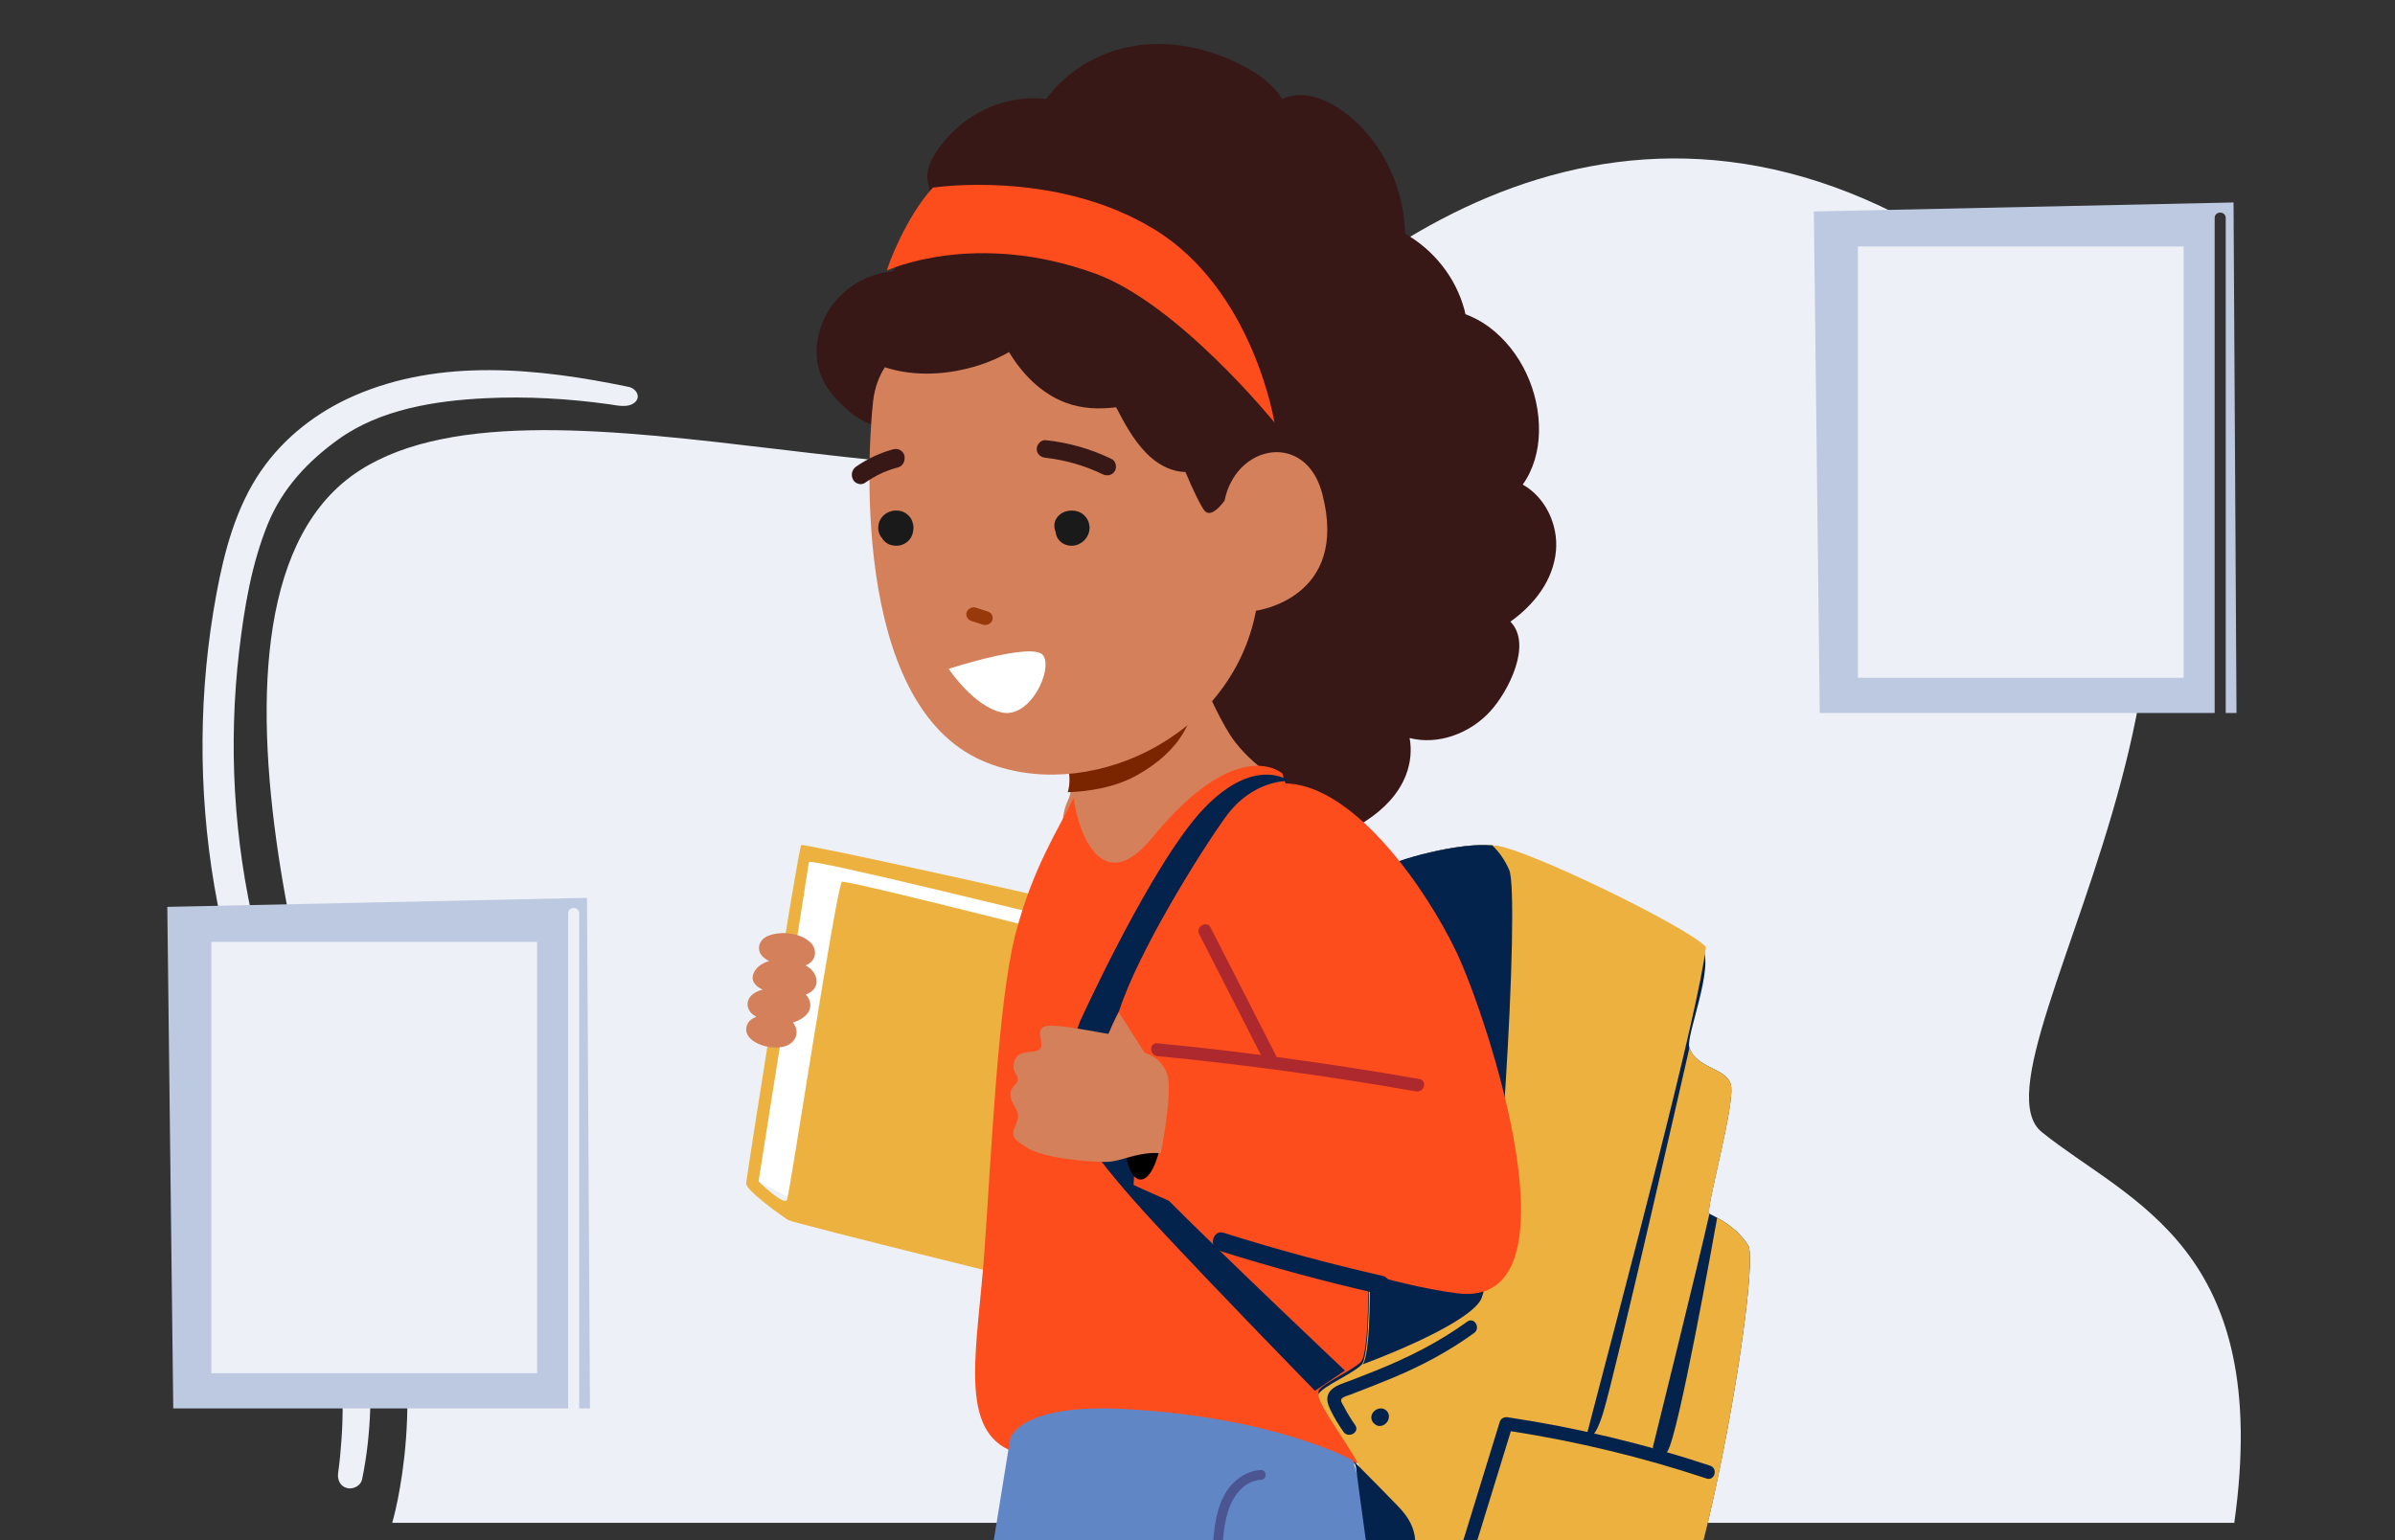 <?xml version="1.0" encoding="UTF-8"?>
<svg width="272px" height="175px" viewBox="0 0 272 175" version="1.1" xmlns="http://www.w3.org/2000/svg" xmlns:xlink="http://www.w3.org/1999/xlink">
    <rect x="0" y="0" width="272" height="175" fill="#333333" stroke="none"/>
    <title>Give a Gift</title>
    <g id="Give-a-Gift" stroke="none" stroke-width="1" fill="none" fill-rule="evenodd">
        <path d="M253.749,173 L44.544,173 C44.544,173 49.08,157.885 43.445,141.945 C37.809,126.005 18.428,67.88 40.833,53.452 C51.387,46.656 69.86,48.835 88.212,51.014 C108.82,53.461 129.276,55.908 138.195,45.646 C155.058,26.245 188.734,2.06 227.908,32.291 C267.083,62.521 221.998,120.646 231.894,128.616 C241.791,136.586 258.148,141.67 253.749,173" id="Fill-259" fill="#EDF0F6" fill-rule="nonzero"></path>
        <path d="M71.388,43.95 C61.162,41.826 50.056,40.671 40.224,44.959 C36.003,46.8 32.262,49.687 29.642,53.494 C26.799,57.623 25.477,62.613 24.577,67.482 C22.551,78.435 22.482,89.673 24.342,100.654 C26.153,111.346 30.061,121.49 33.407,131.76 C36.726,141.943 39.549,152.64 38.79,163.445 C38.7,164.736 38.587,166.028 38.404,167.31 C38.296,168.063 38.589,168.824 39.389,169.044 C40.086,169.236 40.968,168.809 41.123,168.059 C43.303,157.489 41.431,146.528 38.491,136.295 C35.558,126.085 31.51,116.213 29.033,105.87 C26.535,95.435 25.916,84.599 27.164,73.942 C27.732,69.087 28.565,64.053 30.426,59.506 C32.079,55.472 34.958,52.404 38.441,49.903 C43.204,46.482 49.451,45.515 55.175,45.238 C59.848,45.012 64.559,45.282 69.191,45.926 C70.079,46.049 71.304,46.375 72.075,45.731 C72.849,45.085 72.245,44.128 71.388,43.95" id="Fill-260" fill="#EDF0F6" fill-rule="nonzero"></path>
        <g id="Group" transform="translate(120.742, 169.5) scale(-1, 1) translate(-120.742, -169.5) translate(42.742, 5)">
            <path d="M105.913,33.784 C105.286,29.439 101.623,26.191 97.364,25.824 L97.329,25.773 C95.724,23.698 94.232,21.336 93.299,18.873 C93.06,18.242 92.928,17.651 93.062,16.982 C93.194,16.322 93.44,15.687 93.429,15.003 C93.412,13.796 92.727,12.666 92.039,11.718 C89.382,8.051 84.946,5.839 80.398,6.198 C80.243,6.21 80.089,6.235 79.933,6.252 C77.978,3.571 75.07,1.617 71.889,0.67 C67.287,-0.701 62.27,0.135 58.028,2.242 C56.109,3.196 54.236,4.422 53.119,6.251 C49.644,4.613 45.444,7.747 43.268,10.413 C40.715,13.542 39.265,17.506 39.163,21.546 C35.921,23.402 33.43,26.486 32.433,30.173 C32.387,30.343 32.352,30.518 32.312,30.691 C31.374,31.048 30.482,31.519 29.678,32.113 C25.982,34.845 23.851,39.542 23.961,44.12 C24.012,46.239 24.582,48.341 25.807,50.05 C23.231,51.491 21.772,54.598 22.029,57.555 C22.322,60.93 24.519,63.708 27.207,65.623 C24.679,68.183 27.439,73.557 29.494,75.806 C31.794,78.323 35.394,79.673 38.653,78.844 C38.391,80.243 38.554,81.727 39.074,83.063 C39.926,85.249 41.606,86.929 43.536,88.203 C46.355,90.065 50.407,91.693 53.781,90.783 C57.939,92.984 63.371,92.178 66.512,88.538 C68.143,86.647 69.146,84.214 69.174,81.701 C69.189,80.46 68.903,79.164 68.26,78.126 C69.137,77.802 69.934,77.225 70.536,76.49 C71.934,74.785 72.154,72.464 72.039,70.341 C71.921,68.232 71.614,65.957 70.382,64.179 C69.754,63.271 68.89,62.513 67.904,62.04 C69.618,60.343 70.363,57.72 69.848,55.288 C69.438,53.354 68.254,51.759 66.708,50.59 C67.203,50.293 67.684,49.975 68.149,49.632 C70.164,48.146 71.872,46.315 73.215,44.206 C74.406,44.348 75.602,44.308 76.782,44.02 C77.487,43.849 78.174,43.587 78.823,43.266 C79.481,42.941 80.048,42.451 80.708,42.141 C81.487,41.777 82.145,42.107 82.93,42.263 C83.626,42.4 84.318,42.404 84.995,42.18 C86.066,41.825 86.91,41.045 87.644,40.203 C89.226,41.058 90.842,41.847 92.496,42.554 C93.886,43.148 95.519,43.726 96.937,43.01 C97.037,43.098 97.161,43.169 97.312,43.217 C99.87,44.016 102.052,42.115 103.702,40.399 C105.467,38.566 106.281,36.327 105.913,33.784" id="Fill-3" fill="#381717"></path>
            <polyline id="Fill-10" fill="#FFFFFF" points="80 97.73 81.179 101.264 102.08 102.105 107.384 132 113 129.018 106.831 92 80 97.73"></polyline>
            <path d="M80.472,100.588 C80.472,100.588 102.546,94.975 103.122,95.181 C103.696,95.387 109.044,130.523 109.357,131.295 C109.672,132.068 112.593,129.218 112.593,129.218 C112.593,129.218 106.93,93.457 106.878,92.942 C106.826,92.427 79.888,99.121 79.627,99.121 C79.365,99.121 78.738,97.422 79.05,97.216 C79.365,97.01 107.433,90.799 107.748,91.005 C108.06,91.211 113.948,128.602 114,129.426 C114.051,130.25 109.816,133.237 109.24,133.598 C108.667,133.958 76,142 76,142 L80.472,100.588" id="Fill-11" fill="#EDB140"></path>
            <path d="M52,84.364 C52,84.364 55.722,82.862 58.489,79.273 C61.257,75.684 65.482,64 65.482,64 L82,71.969 C82,71.969 75.406,81.808 77.484,85.999 C79.457,89.977 76.303,99.752 68.2,98.954 C60.095,98.156 52,84.364 52,84.364" id="Fill-12" fill="#D4805A"></path>
            <path d="M77.479,85 C76.522,81.984 79.266,76.774 81,73.92 C75.027,71.648 63.672,67.845 63.128,71.553 C62.391,76.594 64.879,80.396 69.579,83.049 C72.156,84.504 75.227,84.919 77.479,85" id="Fill-13" fill="#7B2400"></path>
            <path d="M53.106,82.871 C53.106,82.871 58.151,78.275 67.919,90.199 C73.759,97.33 76.434,89.013 76.796,85.654 C78.547,89.193 81.498,93.676 83.444,101.225 C85.391,108.775 86.169,126.39 86.947,137.23 C87.728,148.071 89.869,156.975 84.223,159.684 C78.577,162.394 47.052,162.565 44.125,161.028 C41.199,159.491 39.057,143.231 40.42,131.229 C41.783,119.228 53.106,82.871 53.106,82.871" id="Fill-14" fill="#FE4D1D"></path>
            <path d="M126.171,212.058 C123.756,202.916 88.212,174.865 88.212,174.865 C88.212,174.865 87.428,173.79 86.24,172.203 L84.011,158.419 C84.011,158.419 83.03,154.415 70.978,155.073 C53.806,156.01 45.11,160.899 45.11,160.899 C43.705,165.238 40.694,174.755 46.11,186.263 C49.562,193.599 50.372,209.124 50.798,225.981 C51.224,242.84 47.121,256.237 45.559,272.097 C43.996,287.957 43.57,297.242 44.138,299.244 C44.706,301.243 68.882,304.919 69.773,301.779 C70.195,300.29 76.244,258.524 77.948,250.094 C79.652,241.665 79.067,208.836 79.067,208.836 C79.067,208.836 99.322,223.774 99.891,225.061 C100.459,226.345 100.721,248.037 102.709,265.038 C104.698,282.041 106.119,290.808 106.119,290.808 C106.119,290.808 106.458,294.4 117.687,291.32 C127.122,288.733 132.94,285.977 132.995,284.306 C133.166,279.345 128.587,221.202 126.171,212.058" id="Fill-15" fill="#6186C6"></path>
            <path d="M60.933,169.799 C60.744,167.627 60.338,165.245 58.794,163.597 C57.943,162.689 56.802,162.064 55.549,162.001 C54.842,161.967 54.804,163.071 55.514,163.107 C57.431,163.202 58.72,164.933 59.256,166.629 C59.56,167.591 59.719,168.602 59.818,169.604 C59.921,170.659 59.936,171.729 59.833,172.784 C59.719,173.939 59.444,175.101 58.951,176.154 C58.825,176.423 58.844,176.742 59.117,176.918 C59.342,177.062 59.751,177.022 59.878,176.75 C60.895,174.578 61.139,172.173 60.933,169.799" id="Fill-18" fill="#4A5591"></path>
            <path d="M43.331,138.603 C43.331,138.603 43.16,148.688 44.184,149.714 C45.208,150.739 48.451,152.106 48.963,152.961 C49.475,153.816 44.526,160.142 44.355,161.509 C44.184,162.875 41.795,179.457 40.942,180.654 C40.088,181.85 15.172,183.73 10.564,182.705 C5.956,181.679 -1.327,138.859 0.209,136.466 C1.745,134.073 4.099,133.207 4.611,132.866 C5.123,132.524 1.515,119.995 2.197,118.115 C2.88,116.235 6.082,116.4 6.884,113.989 C7.31,112.709 3.928,104.66 5.464,102.609 C7,100.558 25.241,91.594 28.995,91.081 C32.75,90.568 40.259,92.619 42.136,93.816 C44.014,95.012 43.331,138.603 43.331,138.603" id="Fill-27" fill="#03234D"></path>
            <path d="M48.962,153.323 C48.444,152.463 45.16,151.088 44.123,150.056 C43.086,149.025 43.259,138.881 43.259,138.881 C43.259,138.881 43.515,122.624 43.286,109.637 C42.539,107.722 41.801,105.826 41.098,104.019 C38.896,98.362 37.762,94.571 36.974,92.022 C34.144,91.305 30.855,90.794 28.741,91.081 C24.994,91.59 7.011,100.348 5,102.578 C5.874,109.943 13.577,138.999 19.19,160.503 C22.762,174.188 25.71,180.291 27.538,183 C34.285,182.505 40.421,181.76 40.839,181.177 C41.703,179.974 44.123,163.295 44.296,161.921 C44.469,160.546 49.481,154.183 48.962,153.323" id="Fill-28" fill="#EDB140"></path>
            <path d="M44.739,161.734 C44.76,161.56 44.854,161.309 45,161 C43.341,162.665 41.268,164.754 39.959,166.121 C37.487,168.702 37.487,170.766 39.218,175.925 C40.948,181.085 41.443,180.997 41.443,180.997 C41.443,180.997 41.914,181.119 42.198,179.815 C42.481,178.513 44.608,162.83 44.739,161.734" id="Fill-29" fill="#03234D"></path>
            <path d="M43.154,138.835 C43.154,138.835 43.831,95.031 41.971,93.829 C40.161,92.659 33.07,90.677 29.26,91.045 C28.446,91.819 27.834,92.725 27.341,93.828 C26.072,96.663 28.609,139.694 30.638,142.786 C32.668,145.878 44,150 44,150 C42.985,148.969 43.154,138.835 43.154,138.835" id="Fill-30" fill="#03234D"></path>
            <path d="M49.4,153 C49.4,153 60.443,141.712 67.578,134.015 C74.713,126.318 77.092,122.298 77.857,119.989 C78.62,117.68 76.073,111.009 76.073,111.009 C76.073,111.009 67.917,93.049 62.056,86.891 C56.195,80.734 52.288,83.728 52.288,83.728 C52.288,83.728 56.407,83.428 59.593,87.875 C62.722,92.243 69.5,103.233 71.638,109.827 C71.638,109.827 74.289,114.858 74.289,117.937 C74.289,121.015 73.524,123.838 66.643,130.765 C59.763,137.693 46,150.702 46,150.702 L49.4,153" id="Fill-31" fill="#03234D"></path>
            <path d="M70,129.618 C70,129.618 47.786,140.03 33.265,141.923 C18.744,143.816 29.895,110.344 33.353,103.117 C36.81,95.89 44.762,84.532 52.368,84.016 C59.974,83.5 63.258,95.545 62.567,99.503 C61.876,103.461 53.924,116.023 54.788,116.195 C55.653,116.368 69.127,114.799 69.127,114.799 L70,129.618" id="Fill-32" fill="#FE4D1D"></path>
            <path d="M67,125.351 C67,125.351 67.694,128.8 69.083,128.992 C70.472,129.183 71.164,126.021 70.967,123.722 C70.768,121.423 67,125.351 67,125.351" id="Fill-33" fill="#000000"></path>
            <path d="M68.736,114.617 L71.681,110 C71.681,110 72.39,111.371 72.836,112.45 C73.343,112.45 79.194,111.129 80.208,111.642 C81.224,112.155 79.904,113.899 80.817,114.309 C81.731,114.72 83.152,114.207 83.558,115.643 C83.965,117.08 82.543,117.285 83.456,118.208 C84.37,119.132 83.965,119.953 83.456,120.774 C82.949,121.594 83.051,122.108 83.558,123.236 C84.067,124.365 82.732,124.932 82.238,125.288 C80.381,126.627 74.875,127 73.148,127 C71.423,127 69.594,125.803 66.91,126.007 C66.91,126.007 65.488,118.927 66.199,116.977 C66.91,115.028 68.736,114.617 68.736,114.617" id="Fill-34" fill="#D4805A"></path>
            <path d="M47.649,153.004 C47.11,152.373 46.149,152.139 45.396,151.845 C44.452,151.476 43.507,151.113 42.567,150.736 C38.856,149.251 35.328,147.48 32.11,145.145 C31.313,144.567 30.542,145.864 31.329,146.435 C34.136,148.473 37.182,150.106 40.397,151.457 C42.026,152.143 43.678,152.775 45.325,153.418 C45.622,153.535 46.071,153.63 46.315,153.842 C46.604,154.091 46.295,154.447 46.146,154.736 C45.76,155.49 45.316,156.211 44.828,156.909 C44.268,157.707 45.608,158.455 46.163,157.662 C46.715,156.877 47.214,156.056 47.63,155.195 C47.983,154.466 48.238,153.691 47.649,153.004" id="Fill-35" fill="#03234D"></path>
            <path d="M42.859,155.536 C42.818,155.471 42.771,155.41 42.721,155.355 C42.701,155.332 42.68,155.312 42.657,155.294 C42.577,155.228 42.497,155.162 42.402,155.12 C42.335,155.091 42.262,155.054 42.188,155.036 C42.113,155.016 42.034,155.008 41.957,155.001 C41.932,155 41.907,155 41.882,155.001 C41.809,155.01 41.726,155.014 41.654,155.038 C41.507,155.084 41.378,155.157 41.268,155.266 C41.156,155.378 41.09,155.502 41.039,155.651 C41.015,155.719 41.009,155.81 41.002,155.876 C40.999,155.904 40.999,155.934 41.002,155.962 C41.009,156.037 41.016,156.114 41.036,156.186 C41.056,156.26 41.09,156.331 41.121,156.401 C41.134,156.429 41.15,156.457 41.168,156.483 C41.212,156.55 41.26,156.614 41.314,156.672 C41.368,156.73 41.434,156.776 41.496,156.824 C41.521,156.842 41.547,156.86 41.575,156.875 C41.725,156.953 41.861,156.993 42.03,156.999 C42.193,157.006 42.349,156.955 42.49,156.88 C42.518,156.865 42.533,156.839 42.556,156.819 C42.614,156.781 42.668,156.74 42.715,156.695 C42.833,156.584 42.918,156.434 42.965,156.278 C43.038,156.035 42.995,155.747 42.859,155.536" id="Fill-36" fill="#03234D"></path>
            <path d="M18.712,157.144 C18.712,157.144 18.121,160.113 16.702,155.598 C15.282,151.085 6.866,114 6.866,114 C6.065,116.41 2.872,116.245 2.191,118.125 C1.511,120.005 5.109,132.531 4.598,132.873 C5.742,138.059 11.025,159.399 11.025,159.399 C11.025,159.399 10.67,161.776 9.368,159.875 C8.134,158.073 4.133,135.643 3.725,133.344 C2.764,133.865 1.286,134.79 0.208,136.473 C-1.323,138.865 5.94,181.679 10.535,182.704 C13.162,183.291 22.403,182.928 30,182.287 C29.07,178.805 18.712,157.144 18.712,157.144" id="Fill-37" fill="#EDB140"></path>
            <path d="M35.963,181.07 C33.448,172.894 30.933,164.717 28.418,156.541 C28.287,156.115 27.901,155.951 27.484,156.013 C19.688,157.181 12.003,159.02 4.524,161.506 C3.602,161.812 3.997,163.273 4.927,162.965 C12.171,160.556 19.609,158.761 27.153,157.589 C29.602,165.551 32.051,173.51 34.5,181.472 C34.785,182.398 36.25,182.005 35.963,181.07" id="Fill-38" fill="#03234D"></path>
            <path d="M67.28,113.52 C63.36,113.902 59.445,114.346 55.54,114.847 C57.88,110.266 60.22,105.686 62.56,101.106 C62.987,100.269 61.689,99.53 61.259,100.371 C58.78,105.224 56.301,110.076 53.822,114.929 C53.796,114.98 53.776,115.031 53.763,115.081 C48.339,115.801 42.93,116.632 37.544,117.582 C36.592,117.75 36.995,119.154 37.944,118.986 C47.663,117.273 57.45,115.935 67.28,114.977 C68.235,114.884 68.245,113.426 67.28,113.52" id="Fill-39" fill="#AD292D"></path>
            <path d="M59.782,135.049 C53.82,136.931 47.792,138.563 41.71,139.944 C40.467,140.225 40.993,142.254 42.235,141.973 C48.317,140.592 54.345,138.96 60.307,137.078 C61.523,136.694 61.005,134.662 59.782,135.049" id="Fill-40" fill="#03234D"></path>
            <path d="M112.835,110.519 C113.056,110.397 113.269,110.256 113.433,110.075 C113.867,109.602 113.991,108.929 113.635,108.371 C113.364,107.947 112.911,107.683 112.443,107.516 C112.34,107.479 112.229,107.463 112.121,107.438 C112.848,107.073 113.482,106.542 113.195,105.676 C112.94,104.9 112.178,104.397 111.397,104.193 C111.628,104.06 111.854,103.913 112.056,103.741 C112.66,103.227 112.709,102.351 112.176,101.772 C111.839,101.405 111.342,101.223 110.86,101.121 C110.396,101.023 109.912,100.976 109.44,101.012 C108.491,101.083 107.4,101.375 106.705,102.056 C106.176,102.573 105.997,103.35 106.393,103.999 C106.591,104.323 106.907,104.532 107.25,104.676 C106.591,105.039 106.058,105.612 106.004,106.395 C105.949,107.22 106.53,107.713 107.227,107.992 L107.212,108.004 C106.821,108.422 106.629,108.973 106.753,109.536 C106.936,110.381 107.903,110.923 108.686,111.163 C108.246,111.705 108.114,112.456 108.505,113.069 C108.798,113.528 109.325,113.829 109.859,113.926 C110.923,114.12 112.052,113.93 112.985,113.388 C113.536,113.067 114.054,112.528 113.995,111.848 C113.936,111.174 113.456,110.717 112.835,110.519" id="Fill-41" fill="#D4805A"></path>
            <path d="M56.559,47.185 C59.219,48.808 59.659,51.856 59.659,51.856 C59.659,51.856 61.101,53.962 61.918,53.048 C62.306,52.613 63.339,50.506 64.107,48.625 C64.495,48.612 64.88,48.562 65.264,48.466 C66.579,48.136 67.687,47.374 68.621,46.408 C70.057,44.919 71.029,43.092 71.984,41.267 C73.932,41.509 75.89,41.445 77.779,40.722 C80.52,39.673 82.619,37.504 84.151,35 C85.221,35.607 86.353,36.106 87.512,36.478 C90.924,37.575 94.803,37.85 98.252,36.721 C98.891,37.723 99.411,39.005 99.592,40.641 C100.063,44.914 102.412,74.916 87.065,81.473 C75.581,86.379 58.926,79.142 56.095,64.379 C56.095,64.379 45.446,62.999 48.576,51.081 C49.814,46.369 53.706,45.445 56.559,47.185" id="Fill-42" fill="#D4805A"></path>
            <path d="M96.177,53.145 C96.45,53.021 96.743,53 97.04,53 C97.255,53 97.478,53.05 97.675,53.119 C98.182,53.298 98.579,53.658 98.805,54.103 C98.896,54.286 98.959,54.493 98.982,54.693 C99.006,54.898 99.011,55.118 98.965,55.321 C98.902,55.601 98.813,55.833 98.625,56.068 C98.605,56.092 98.581,56.11 98.56,56.132 C98.508,56.237 98.445,56.336 98.356,56.425 C98.156,56.624 97.935,56.793 97.651,56.886 C97.127,57.057 96.574,57.043 96.082,56.797 C95.642,56.577 95.291,56.196 95.141,55.758 C95.041,55.464 95.004,55.231 95,54.925 C94.998,54.702 95.052,54.49 95.119,54.276 C95.273,53.779 95.672,53.374 96.177,53.145" id="Fill-43" fill="#1A1A1A"></path>
            <path d="M75.732,53.43 C75.811,53.361 75.902,53.314 75.996,53.262 C76.087,53.211 76.176,53.159 76.277,53.126 C76.52,53.044 76.736,53.005 76.992,53 C77.251,52.996 77.461,53.029 77.717,53.101 C77.774,53.117 77.832,53.139 77.887,53.165 C78.018,53.226 78.161,53.294 78.278,53.38 C78.656,53.657 78.935,54.071 78.989,54.524 C79.026,54.853 78.969,55.18 78.836,55.481 L78.836,55.484 C78.828,55.769 78.699,56.03 78.543,56.267 C78.464,56.388 78.345,56.491 78.238,56.588 C78.155,56.662 78.062,56.711 77.963,56.766 C77.475,57.037 76.879,57.072 76.354,56.874 C75.445,56.531 74.876,55.595 75.023,54.679 C75.057,54.483 75.106,54.278 75.201,54.099 C75.348,53.826 75.492,53.639 75.732,53.43" id="Fill-44" fill="#1A1A1A"></path>
            <path d="M86.867,66 C86.361,66 85.88,65.586 86.027,64.997 C86.089,64.75 86.302,64.557 86.56,64.473 C86.996,64.332 87.43,64.191 87.864,64.049 C87.961,64.018 88.065,64 88.167,64 C88.278,64 88.389,64.021 88.489,64.069 C89.275,64.438 89.072,65.331 88.438,65.536 C88.008,65.676 87.578,65.816 87.147,65.956 C87.055,65.986 86.961,66 86.867,66" id="Fill-45" fill="#97390A"></path>
            <path d="M91,70.982 C91,70.982 81.399,67.855 80.27,69.457 C79.141,71.059 81.721,76.628 84.948,75.942 C88.176,75.255 91,70.982 91,70.982" id="Fill-46" fill="#FFFFFF"></path>
            <path d="M79.986,45.004 C77.369,45.284 74.858,45.994 72.494,47.144 C72.004,47.383 71.87,48.074 72.131,48.517 C72.423,49.013 73.024,49.116 73.516,48.877 C75.524,47.9 77.795,47.245 79.986,47.01 C80.531,46.952 81,46.591 81,46.007 C81,45.51 80.533,44.946 79.986,45.004" id="Fill-47" fill="#381717"></path>
            <path d="M101.515,48.012 C100.214,47.105 98.76,46.431 97.255,46.031 C96.748,45.897 96.15,46.205 96.027,46.776 C95.91,47.328 96.182,47.944 96.725,48.088 C97.07,48.18 97.41,48.285 97.749,48.406 C97.928,48.47 98.107,48.539 98.283,48.612 C98.373,48.648 98.46,48.686 98.547,48.724 L98.558,48.728 C98.571,48.734 98.583,48.74 98.605,48.75 C99.267,49.061 99.903,49.431 100.508,49.854 C100.946,50.159 101.63,49.964 101.872,49.471 C102.134,48.939 101.983,48.338 101.515,48.012" id="Fill-48" fill="#381717"></path>
            <path d="M98,25.726 C98,25.368 95.871,19.65 92.797,16.315 C92.797,16.315 78.839,14.17 67.601,21.08 C56.366,27.989 54,43 54,43 C54,43 64.902,29.527 74.344,26.083 C88.064,21.08 98,25.726 98,25.726" id="Fill-49" fill="#FE4D1D"></path>
        </g>
        <path d="M64.521,103.765 C64.521,102.946 65.779,102.947 65.779,103.765 L65.779,160 L67,160 L66.664,102 L19,103.024 L19.676,160 L64.521,160 L64.521,103.765" id="Fill-9" fill="#BCC9E0" fill-rule="nonzero"></path>
        <path d="M251.521,24.765 C251.521,23.946 252.775,23.947 252.775,24.765 L252.775,81 L254,81 L253.664,23 L206,24.024 L206.673,81 L251.521,81 L251.521,24.765" id="Fill-11" fill="#BCC9E0" fill-rule="nonzero"></path>
        <polygon id="Fill-12" fill="#EDF0F6" fill-rule="nonzero" points="211 77 248 77 248 28 211 28"></polygon>
        <polygon id="Fill-10" fill="#EDF0F6" fill-rule="nonzero" points="24 156 61 156 61 107 24 107"></polygon>
    </g>
</svg>